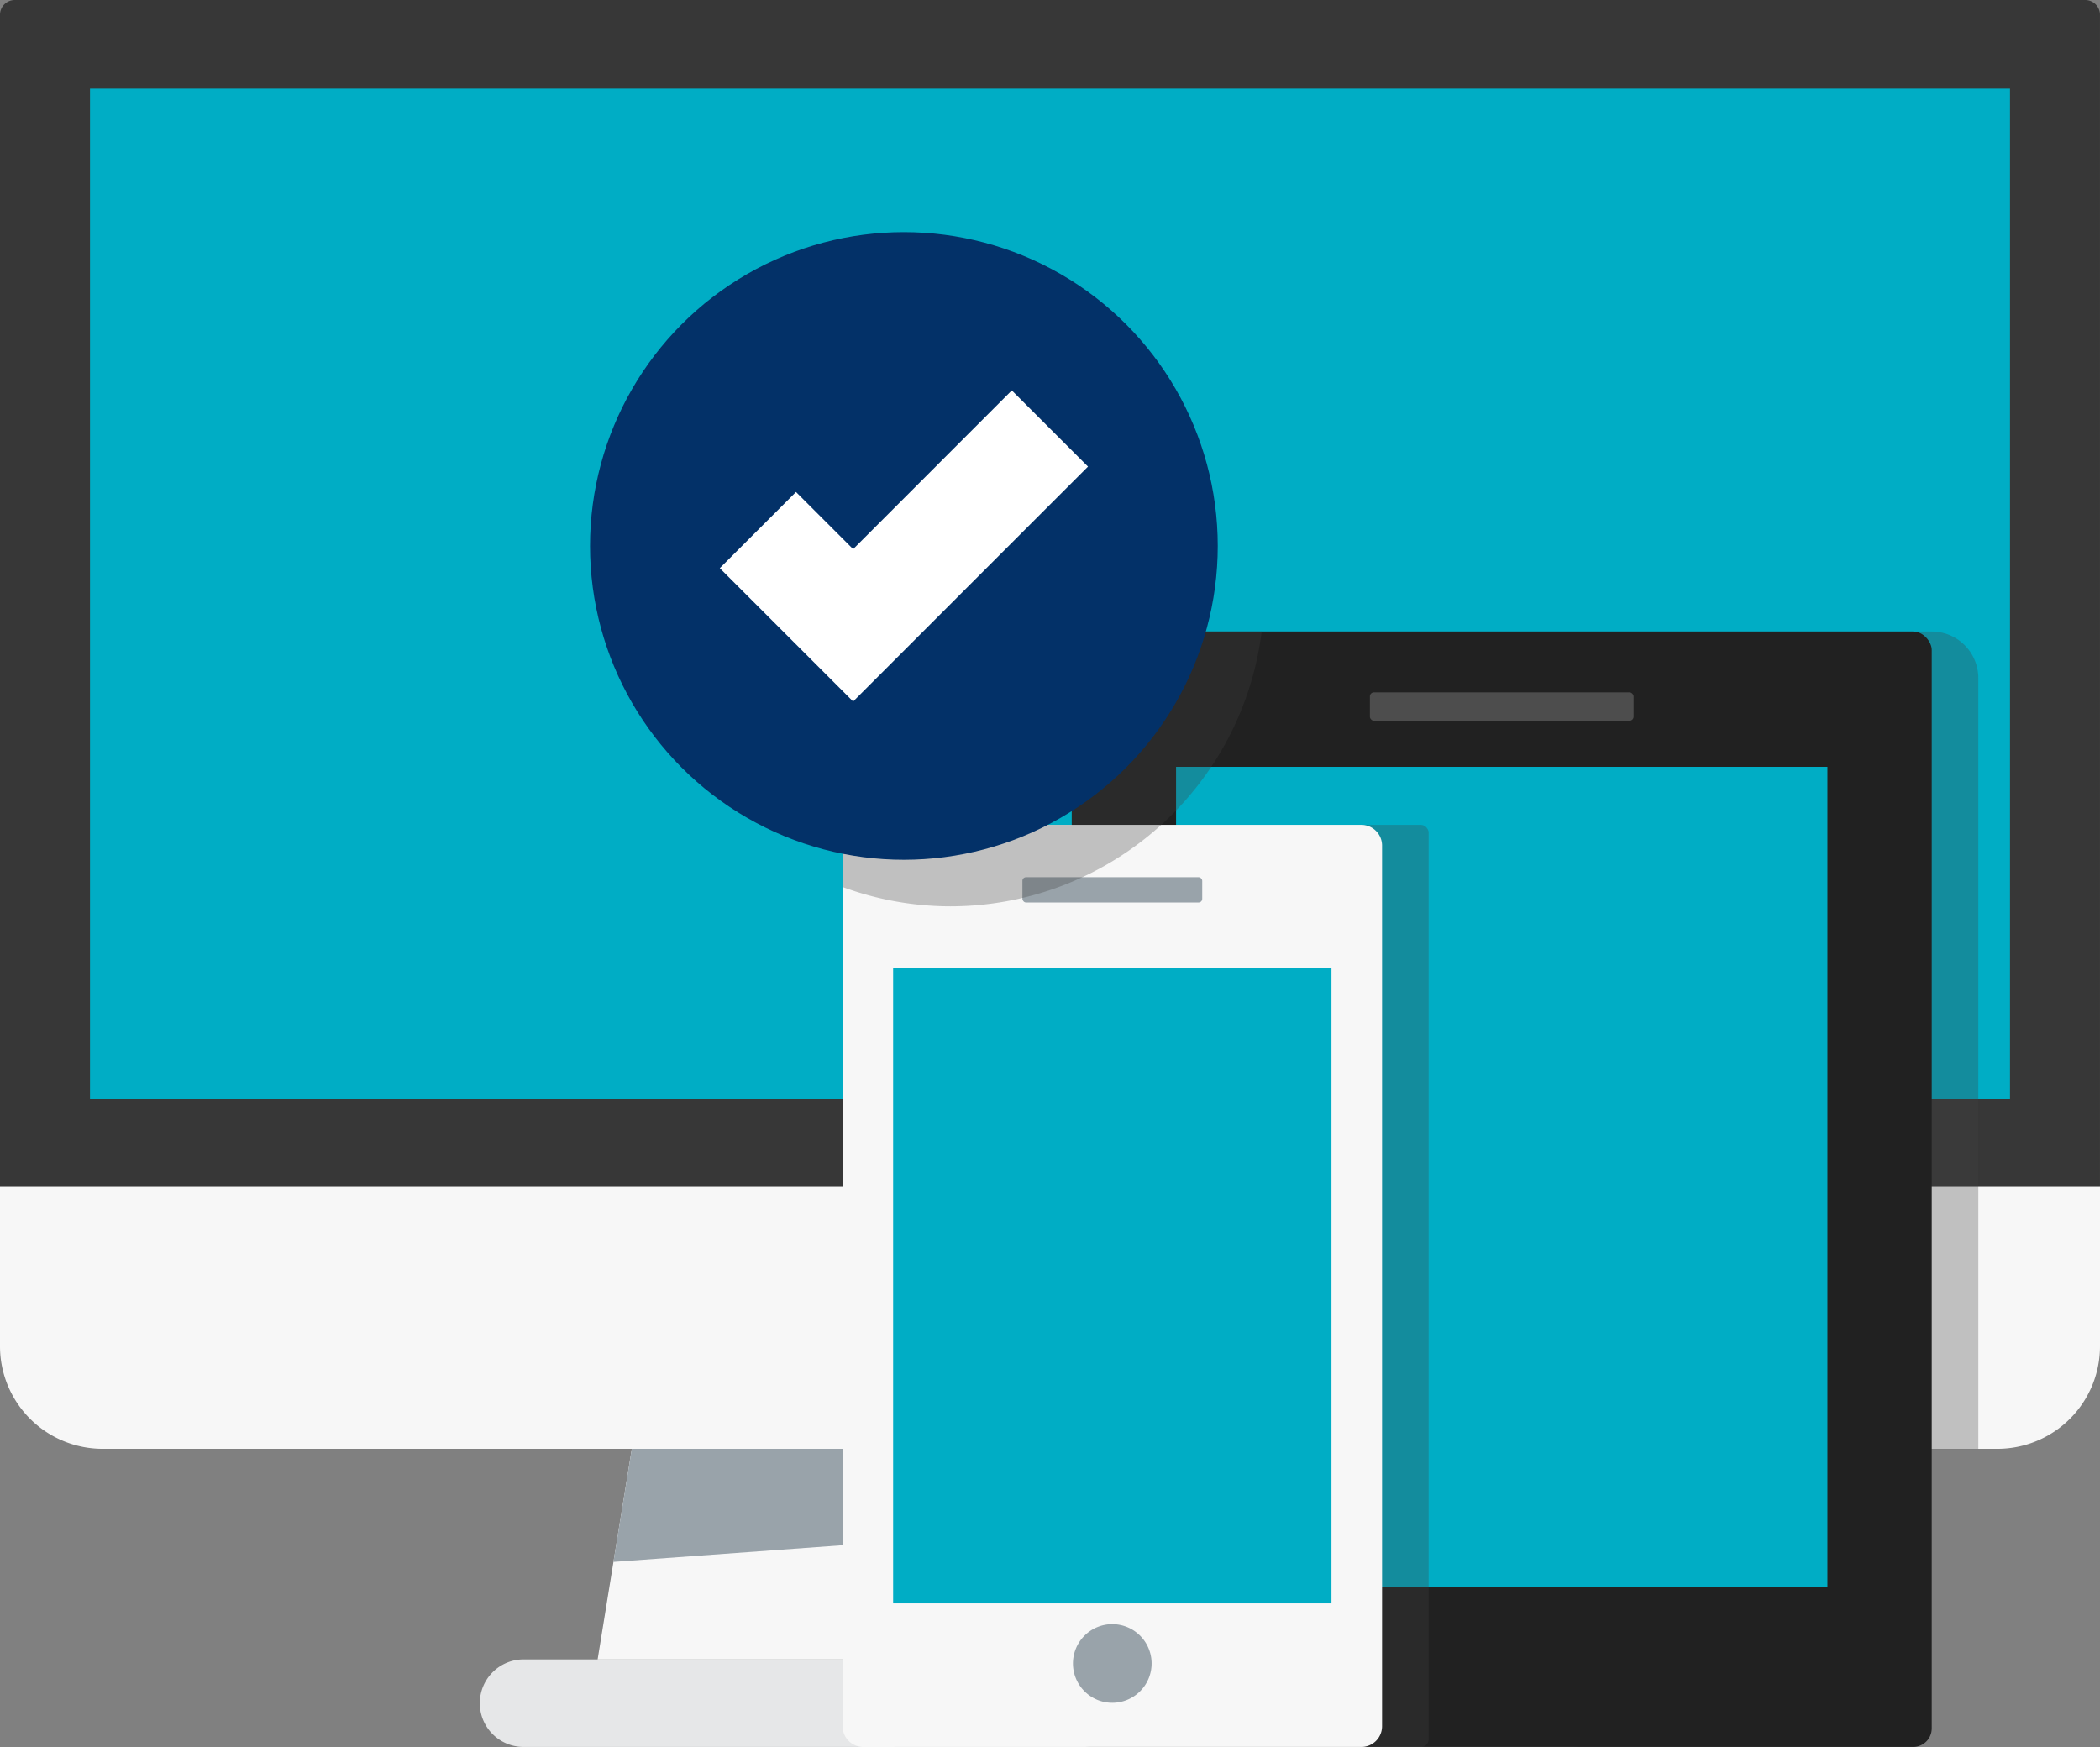 <svg id="Groupe_1151" data-name="Groupe 1151" xmlns="http://www.w3.org/2000/svg" width="113.001" height="94.016" viewBox="0 0 113.001 94.016">
  <rect x="0" y="0" width="113.001" height="94.016" fill="#808080" stroke="none"/>
  <g id="Groupe_1147" data-name="Groupe 1147" transform="translate(0 0)">
    <path id="Tracé_44863" data-name="Tracé 44863" d="M372.471,436.142H323.785l3.407-21h42.125Z" transform="translate(-291.627 -346.835)" fill="#f7f7f7"/>
    <path id="Tracé_44864" data-name="Tracé 44864" d="M326.667,415.139l-2.555,15.752,46.537-3.388-1.856-12.364Z" transform="translate(-291.102 -346.835)" fill="#99a3aa"/>
    <path id="Rectangle_246" data-name="Rectangle 246" d="M.794,0H112.207A.794.794,0,0,1,113,.794V66.765a.795.795,0,0,1-.795.795H.794A.794.794,0,0,1,0,66.765V.794A.794.794,0,0,1,.794,0Z" fill="#373737"/>
    <path id="Tracé_44865" data-name="Tracé 44865" d="M424.447,413.429v8.6a5.522,5.522,0,0,1-5.523,5.523H316.969a5.522,5.522,0,0,1-5.523-5.523v-8.6Z" transform="translate(-311.446 -349.581)" fill="#f7f7f7"/>
    <rect id="Rectangle_247" data-name="Rectangle 247" width="103.315" height="54.377" transform="translate(4.843 4.763)" fill="#00adc5"/>
    <path id="Tracé_44866" data-name="Tracé 44866" d="M380.034,427.908H323.708a2.357,2.357,0,0,1-2.356-2.356h0a2.357,2.357,0,0,1,2.356-2.356h56.326a2.355,2.355,0,0,1,2.353,2.356h0A2.355,2.355,0,0,1,380.034,427.908Z" transform="translate(-295.534 -333.893)" fill="#e6e7e8"/>
  </g>
  <path id="Tracé_44867" data-name="Tracé 44867" d="M361.212,459.644a2.355,2.355,0,0,0-2.353-2.356H355.2l-1.7-11.329h27.313V404.478a2.508,2.508,0,0,0-2.507-2.507H337.042a2.508,2.508,0,0,0-2.507,2.507v55.015A2.508,2.508,0,0,0,337.042,462h21.817A2.355,2.355,0,0,0,361.212,459.644Z" transform="translate(-274.359 -367.985)" fill="#414042" opacity="0.3"/>
  <g id="Groupe_1148" data-name="Groupe 1148" transform="translate(57.67 33.986)">
    <rect id="Rectangle_248" data-name="Rectangle 248" width="46.277" height="60.029" rx="1" fill="#212121"/>
    <rect id="Rectangle_249" data-name="Rectangle 249" width="35.049" height="44.161" transform="translate(5.614 7.282)" fill="#00adc5"/>
    <rect id="Rectangle_250" data-name="Rectangle 250" width="14.189" height="1.528" rx="0.219" transform="translate(16.044 3.274)" fill="#4d4d4d"/>
  </g>
  <rect id="Rectangle_251" data-name="Rectangle 251" width="29.032" height="49.624" rx="0.411" transform="translate(47.844 44.391)" fill="#414042" opacity="0.3"/>
  <g id="Groupe_1149" data-name="Groupe 1149" transform="translate(45.336 44.39)">
    <path id="Tracé_44868" data-name="Tracé 44868" d="M356.759,455.588h-26.8a1.117,1.117,0,0,1-1.115-1.116V407.078a1.117,1.117,0,0,1,1.115-1.115h26.8a1.115,1.115,0,0,1,1.115,1.115v47.394A1.115,1.115,0,0,1,356.759,455.588Z" transform="translate(-328.841 -405.963)" fill="#f7f7f7"/>
    <rect id="Rectangle_252" data-name="Rectangle 252" width="23.588" height="34.173" transform="translate(2.723 7.726)" fill="#00adc5"/>
    <rect id="Rectangle_253" data-name="Rectangle 253" width="9.677" height="1.361" rx="0.195" transform="translate(9.679 2.818)" fill="#99a3aa"/>
    <path id="Tracé_44869" data-name="Tracé 44869" d="M337.831,424.587a2.116,2.116,0,1,1-2.116-2.119A2.116,2.116,0,0,1,337.831,424.587Z" transform="translate(-321.199 -379.452)" fill="#99a3aa"/>
  </g>
  <path id="Tracé_44870" data-name="Tracé 44870" d="M334.65,416.761a16.885,16.885,0,0,0,16.745-14.79h-7.714a2.506,2.506,0,0,0-2.5,2.507v7.9H329.915a1.076,1.076,0,0,0-1.074,1.074v2.267A16.832,16.832,0,0,0,334.65,416.761Z" transform="translate(-283.505 -367.985)" fill="#414042" opacity="0.3"/>
  <ellipse id="Ellipse_47" data-name="Ellipse 47" cx="16.889" cy="16.889" rx="16.889" ry="16.889" transform="translate(31.749 12.492)" fill="#033168"/>
  <g id="Groupe_1150" data-name="Groupe 1150" transform="translate(38.732 21.011)">
    <path id="Tracé_44871" data-name="Tracé 44871" d="M333.482,413.732l-7.175-7.175,4.1-4.1,3.076,3.076,8.538-8.542,4.1,4.1Z" transform="translate(-326.307 -396.992)" fill="#fff"/>
  </g>
</svg>

